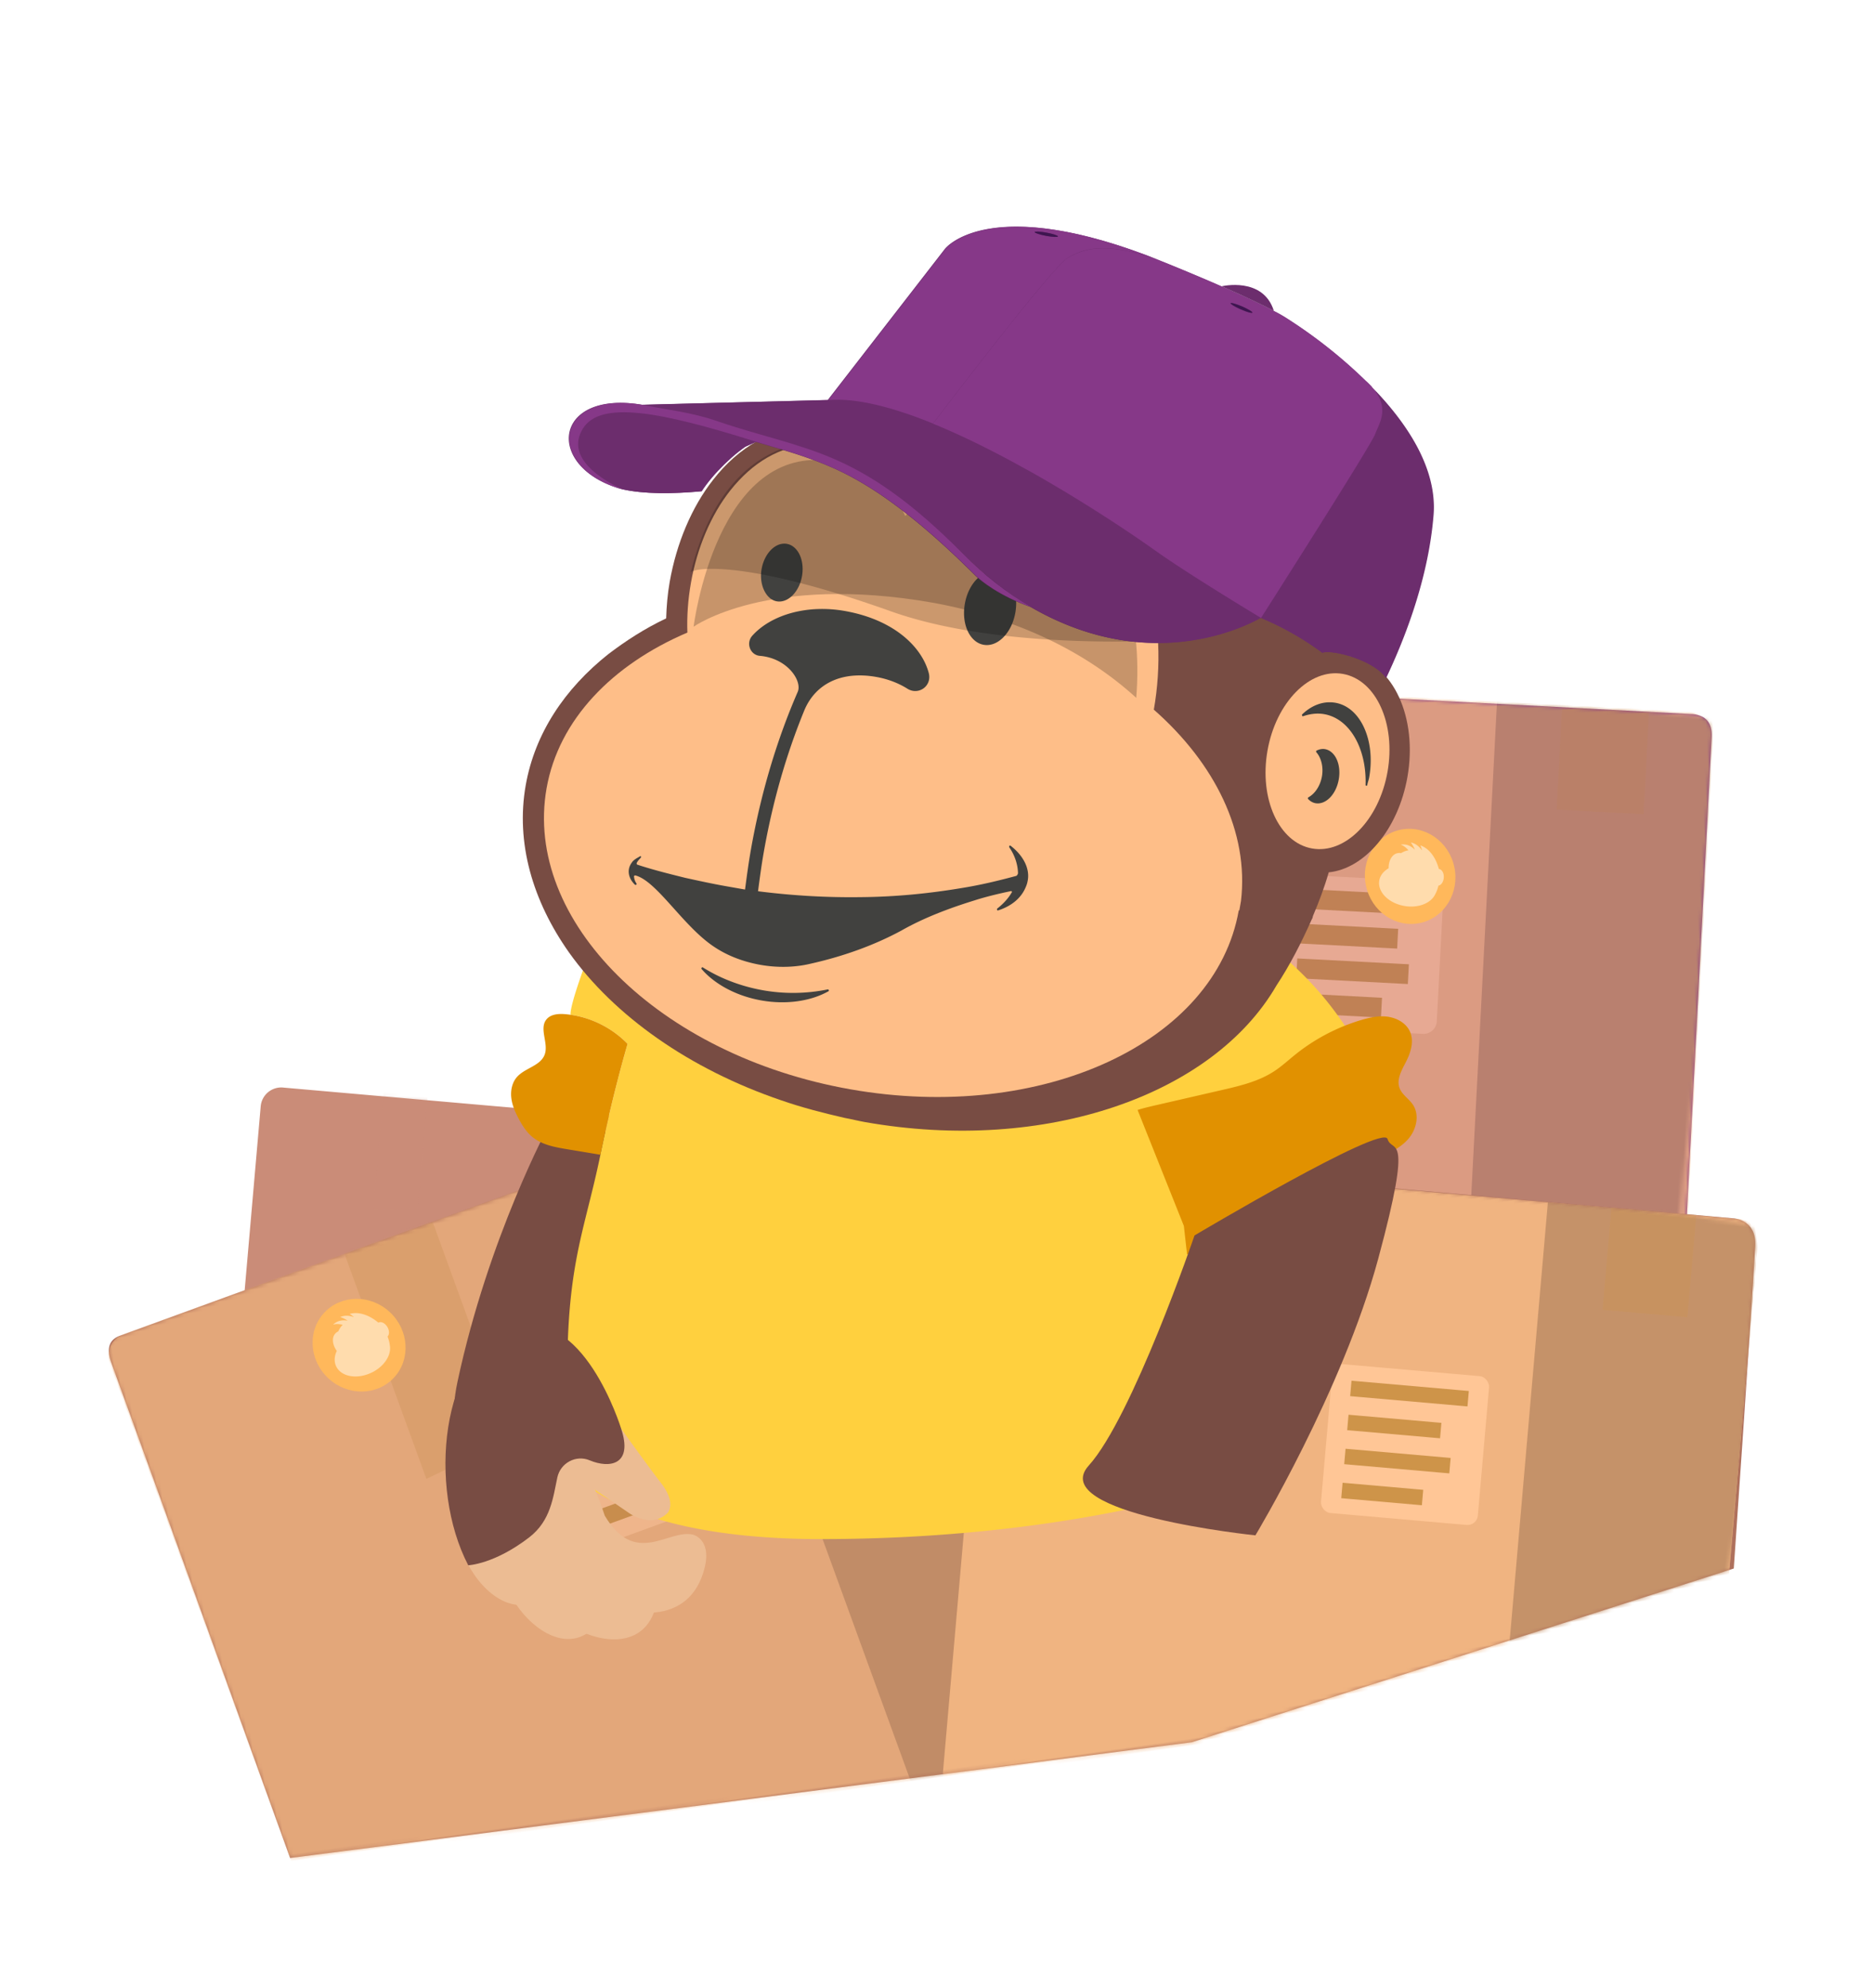 <svg xmlns="http://www.w3.org/2000/svg" xmlns:xlink="http://www.w3.org/1999/xlink" width="514.932" height="546.34" viewBox="0 0 514.932 546.34">
  <defs>
    <path id="b" d="M0 153.247L15.52 6.344c.49-4.6 2.692-6.699 6.608-6.295 3.916.403 71.597 7.53 203.042 21.38 3.557.605 5.15 2.773 4.777 6.502-.373 3.73-5.86 56.164-16.463 157.303L103.378 196 0 153.247z"/>
    <path id="d" d="M11.765 5.51l200.693.044a7.262 7.262 0 0 1 7.254 7.254l.035 165.074a7.248 7.248 0 0 1-7.248 7.255s-.002 0-.003-.003l-200.693-.043a7.262 7.262 0 0 1-7.254-7.255L4.514 12.762a7.248 7.248 0 0 1 7.248-7.254s.002 0 .003.003z"/>
    <path id="f" d="M7.987 2.794l97.732.027a5.685 5.685 0 0 1 5.678 5.677l.021 79.777a5.671 5.671 0 0 1-5.671 5.678c-.001 0-.002 0-.003-.003L8.01 93.923a5.685 5.685 0 0 1-5.677-5.677L2.312 8.469A5.671 5.671 0 0 1 7.984 2.79s.002 0 .003.003z"/>
    <path id="h" d="M5.494 76.86c-1.165-4.222-.038-6.688 3.38-7.4l214.554-57.62c3.033-.495 4.952.657 5.757 3.458.804 2.8 6.607 24.278 17.407 64.434l5.808-34c.497-3.423 2.88-4.755 7.148-3.997 4.23.752 68.783 12.201 193.66 34.35.21.037 6.294.898 5.288 8.08-1.194 8.526-5.724 37.787-13.59 87.782l-152.602 34.566-249.715 10.08C19.024 127.66 6.659 81.083 5.494 76.86z"/>
    <path id="j" d="M11.109 5.942l219.563.048a6.252 6.252 0 0 1 6.245 6.245l.04 181.179a6.24 6.24 0 0 1-6.24 6.245c-.001 0-.002 0-.003-.003l-219.563-.048a6.252 6.252 0 0 1-6.245-6.245l-.04-181.179a6.24 6.24 0 0 1 6.24-6.245s.002 0 .003.003z"/>
    <path id="l" d="M10.086 5.392l199.212.054a5.685 5.685 0 0 1 5.678 5.678l.044 164.553a5.671 5.671 0 0 1-5.671 5.678c-.001 0-.002 0-.003-.003l-199.213-.054a5.685 5.685 0 0 1-5.677-5.678L4.41 11.067a5.671 5.671 0 0 1 5.672-5.678s.002 0 .003.003z"/>
    <filter id="a" width="104.8%" height="110.7%" x="-1.2%" y="-7.1%" filterUnits="objectBoundingBox">
      <feOffset dx="4" dy="4" in="SourceAlpha" result="shadowOffsetOuter1"/>
      <feGaussianBlur in="shadowOffsetOuter1" result="shadowBlurOuter1" stdDeviation="4"/>
      <feColorMatrix in="shadowBlurOuter1" result="shadowMatrixOuter1" values="0 0 0 0 0 0 0 0 0 0 0 0 0 0 0 0 0 0 0.2 0"/>
      <feMerge>
        <feMergeNode in="shadowMatrixOuter1"/>
        <feMergeNode in="SourceGraphic"/>
      </feMerge>
    </filter>
    <filter id="n" width="138.3%" height="126.9%" x="-16.4%" y="-11.5%" filterUnits="objectBoundingBox">
      <feOffset dx="8" dy="8" in="SourceAlpha" result="shadowOffsetOuter1"/>
      <feGaussianBlur in="shadowOffsetOuter1" result="shadowBlurOuter1" stdDeviation="17"/>
      <feColorMatrix in="shadowBlurOuter1" result="shadowMatrixOuter1" values="0 0 0 0 0.174 0 0 0 0 0.12 0 0 0 0 0.277 0 0 0 0.4 0"/>
      <feMerge>
        <feMergeNode in="shadowMatrixOuter1"/>
        <feMergeNode in="SourceGraphic"/>
      </feMerge>
    </filter>
    <linearGradient id="o" x1="0%" x2="0%" y1="0%" y2="0%">
      <stop offset="0%" stop-color="#8F6A4C"/>
      <stop offset="13.24%" stop-color="#A57B58"/>
      <stop offset="39.17%" stop-color="#CC986D"/>
      <stop offset="63.13%" stop-color="#E7AD7C"/>
      <stop offset="84.17%" stop-color="#F8BA85"/>
      <stop offset="100%" stop-color="#FEBE88"/>
    </linearGradient>
  </defs>
  <g fill="none" fill-rule="evenodd" filter="url(#a)" transform="translate(.167 30)">
    <g transform="rotate(-3 1748.738 45.792)">
      <g transform="translate(231.809 73.248)">
        <mask id="c" fill="#fff">
          <use xlink:href="#b"/>
        </mask>
        <use fill="#863888" xlink:href="#b"/>
        <g mask="url(#c)" opacity=".8">
          <g transform="rotate(3 33.275 144.26)">
            <mask id="e" fill="#fff">
              <use transform="rotate(3 112.13 95.322)" xlink:href="#d"/>
            </mask>
            <use fill="#F0B481" transform="rotate(3 112.13 95.322)" xlink:href="#d"/>
            <polygon fill="#C59269" points="159.826 9.609 219.603 9.622 219.641 189.202 159.864 189.189" mask="url(#e)" transform="rotate(3 189.734 99.406)"/>
            <g fill="#CE9449" mask="url(#e)" opacity=".3" style="mix-blend-mode:multiply">
              <g transform="rotate(3 39.848 1436.18)">
                <polygon points="0 0 23.911 0 23.911 62.255 0 64.649"/>
                <rect width="23.911" height="32.325" x="107.598"/>
              </g>
            </g>
            <g mask="url(#e)">
              <g transform="rotate(3 -1005.537 2048.592)">
                <rect width="44.235" height="41.902" fill="#FFC696" rx="3.626"/>
                <g stroke-linecap="square" transform="translate(7.173 5.986)">
                  <line x1=".575" x2="29.314" y1=".599" y2=".599" stroke="#CE9449" stroke-width="5.439"/>
                  <line x1=".575" x2="22.416" y1="10.176" y2="10.176" stroke="#CE9449" stroke-width="5.439"/>
                  <line x1=".575" x2="25.865" y1="19.754" y2="19.754" stroke="#CE9449" stroke-width="5.439"/>
                  <line x1=".575" x2="18.968" y1="29.332" y2="29.332" stroke="#CE9449" stroke-width="5.439"/>
                </g>
              </g>
            </g>
          </g>
        </g>
      </g>
      <g transform="rotate(5 -1984.492 707.518)">
        <mask id="g" fill="#fff">
          <use transform="rotate(3 56.865 48.372)" xlink:href="#f"/>
        </mask>
        <use fill="#CA8C78" transform="rotate(3 56.865 48.372)" xlink:href="#f"/>
        <polygon fill="#CA8C78" points="81.039 4.876 111.34 4.884 111.365 96.013 81.064 96.005" mask="url(#g)" transform="rotate(3 96.202 50.444)"/>
        <g fill="#CA8C78" mask="url(#g)" opacity=".3" style="mix-blend-mode:multiply">
          <g transform="rotate(3 20.177 728.519)">
            <polygon points="0 0 12.12 0 12.12 31.592 0 32.807"/>
            <rect width="12.12" height="16.403" x="54.541"/>
          </g>
        </g>
        <g mask="url(#g)">
          <g transform="rotate(3 -510.296 1038.96)">
            <rect width="22.423" height="21.264" fill="#CA8C78" rx="2.838"/>
            <g stroke-linecap="square" transform="translate(3.636 3.038)">
              <line x1=".291" x2="14.859" y1=".304" y2=".304" stroke="#CA8C78" stroke-width="4.257"/>
              <line x1=".291" x2="11.363" y1="5.164" y2="5.164" stroke="#CA8C78" stroke-width="4.257"/>
              <line x1=".291" x2="13.111" y1="10.024" y2="10.024" stroke="#CA8C78" stroke-width="4.257"/>
              <line x1=".291" x2="9.615" y1="14.885" y2="14.885" stroke="#CA8C78" stroke-width="4.257"/>
            </g>
          </g>
        </g>
      </g>
      <g transform="rotate(-5 2128.557 92.935)">
        <mask id="i" fill="#fff">
          <use transform="rotate(3 231.83 114.16)" xlink:href="#h"/>
        </mask>
        <use fill="#AF715D" transform="rotate(3 231.83 114.16)" xlink:href="#h"/>
        <g mask="url(#i)" style="mix-blend-mode:luminosity">
          <g transform="rotate(3 161.626 58.795)">
            <g opacity=".8" transform="rotate(-18 219.888 45.708)">
              <mask id="k" fill="#fff">
                <use transform="rotate(3 120.911 102.799)" xlink:href="#j"/>
              </mask>
              <use fill="#F0B481" transform="rotate(3 120.911 102.799)" xlink:href="#j"/>
              <polygon fill="#C59269" points="172.341 10.363 236.799 10.377 236.842 204.043 172.383 204.029" mask="url(#k)" transform="rotate(3 204.591 107.203)"/>
              <g fill="#CE9449" mask="url(#k)" opacity=".3" style="mix-blend-mode:multiply">
                <g transform="rotate(3 42.96 1548.65)">
                  <polygon points="0 0 25.783 0 25.783 67.138 0 69.72"/>
                  <rect width="25.783" height="34.86" x="116.024"/>
                </g>
              </g>
              <g mask="url(#k)">
                <g transform="rotate(3 -1084.418 2209.022)">
                  <rect width="47.699" height="45.189" fill="#FFC696" rx="3.122"/>
                  <g stroke-linecap="square" transform="translate(7.735 6.456)">
                    <line x1=".62" x2="31.609" y1=".646" y2=".646" stroke="#CE9449" stroke-width="4.683"/>
                    <line x1=".62" x2="24.172" y1="10.975" y2="10.975" stroke="#CE9449" stroke-width="4.683"/>
                    <line x1=".62" x2="27.89" y1="21.303" y2="21.303" stroke="#CE9449" stroke-width="4.683"/>
                    <line x1=".62" x2="20.453" y1="31.632" y2="31.632" stroke="#CE9449" stroke-width="4.683"/>
                  </g>
                </g>
              </g>
            </g>
            <g transform="rotate(7 -170.21 2034.872)">
              <mask id="m" fill="#fff">
                <use transform="rotate(3 109.716 93.372)" xlink:href="#l"/>
              </mask>
              <use fill="#F0B481" transform="rotate(3 109.716 93.372)" xlink:href="#l"/>
              <polygon fill="#C59269" points="156.379 9.411 214.869 9.427 214.917 185.333 156.426 185.317" mask="url(#m)" transform="rotate(3 185.648 97.372)"/>
              <g fill="#CE9449" mask="url(#m)" opacity=".3" style="mix-blend-mode:multiply">
                <g transform="rotate(3 38.922 1405.29)">
                  <polygon points="0 0 23.396 0 23.396 60.981 0 63.327"/>
                  <rect width="23.396" height="31.663" x="105.281"/>
                </g>
              </g>
              <g mask="url(#m)">
                <g transform="rotate(3 -985.045 2004.53)">
                  <rect width="43.282" height="41.045" fill="#FFC696" rx="2.838"/>
                  <g stroke-linecap="square" transform="translate(7.019 5.864)">
                    <line x1=".562" x2="28.682" y1=".586" y2=".586" stroke="#CE9449" stroke-width="4.257"/>
                    <line x1=".562" x2="21.933" y1="9.968" y2="9.968" stroke="#CE9449" stroke-width="4.257"/>
                    <line x1=".562" x2="25.308" y1="19.35" y2="19.35" stroke="#CE9449" stroke-width="4.257"/>
                    <line x1=".562" x2="18.559" y1="28.732" y2="28.732" stroke="#CE9449" stroke-width="4.257"/>
                  </g>
                </g>
              </g>
            </g>
          </g>
        </g>
        <g mask="url(#i)">
          <g transform="rotate(-39 124.004 -48.221)">
            <ellipse cx="12.414" cy="13.094" fill="#FFB85B" rx="12.414" ry="13.094"/>
            <path fill="#FFF" fill-rule="nonzero" d="M20.615 12.77l-.054-.02c-.169-3.312-1.449-6.084-3.586-7.383-.01-.004-.036 0-.033.026.084.413.128.837.153 1.28 0 .037-.04.048-.054.018-.328-.744-.762-1.386-1.284-1.869a4.237 4.237 0 0 0-1.176-.784c-.022-.008-.03.015-.022.03a8.295 8.295 0 0 1 .626 2.025c.003.027-.04.05-.055.019-.405-.62-.905-1.132-1.49-1.498a3.668 3.668 0 0 0-.733-.355 4.23 4.23 0 0 0-1.148-.239c-.022-.008-.033.027-.012.034.31.202.606.45.865.735.313.343.575.731.81 1.161.019.02-.003.05-.025.042-.584-.034-1.172.02-2.11.33a2.238 2.238 0 0 0-.743-.18c-.754-.07-1.478.215-2.085.81-.516.501-.928 1.206-1.18 1.98a5.62 5.62 0 0 0-.185.75c-.458.14-.873.333-1.26.55-.976.575-1.708 1.406-2.05 2.454-.38 1.163-.224 2.43.343 3.63.7 1.466 2.027 2.827 3.764 3.79.38.214.791.402 1.207.578.13.048.257.106.387.154 3.505 1.273 7.015.597 8.61-1.463a9.53 9.53 0 0 0 .91-1.263.155.155 0 0 0 .033-.064c.162-.273.313-.55.45-.857.725.047 1.514-.66 1.86-1.72.39-1.197.06-2.414-.733-2.702z" opacity=".5"/>
          </g>
        </g>
      </g>
      <g transform="rotate(-9 970.024 -2241.898)">
        <ellipse cx="12.414" cy="13.094" fill="#FFB85B" rx="12.414" ry="13.094"/>
        <path fill="#FFF" fill-rule="nonzero" d="M20.615 12.77l-.054-.02c-.169-3.312-1.449-6.084-3.586-7.383-.01-.004-.036 0-.033.026.084.413.128.837.153 1.28 0 .037-.04.048-.054.018-.328-.744-.762-1.386-1.284-1.869a4.237 4.237 0 0 0-1.176-.784c-.022-.008-.03.015-.022.03a8.295 8.295 0 0 1 .626 2.025c.003.027-.04.05-.055.019-.405-.62-.905-1.132-1.49-1.498a3.668 3.668 0 0 0-.733-.355 4.23 4.23 0 0 0-1.148-.239c-.022-.008-.033.027-.012.034.31.202.606.45.865.735.313.343.575.731.81 1.161.019.02-.003.05-.025.042-.584-.034-1.172.02-2.11.33a2.238 2.238 0 0 0-.743-.18c-.754-.07-1.478.215-2.085.81-.516.501-.928 1.206-1.18 1.98a5.62 5.62 0 0 0-.185.75c-.458.14-.873.333-1.26.55-.976.575-1.708 1.406-2.05 2.454-.38 1.163-.224 2.43.343 3.63.7 1.466 2.027 2.827 3.764 3.79.38.214.791.402 1.207.578.13.048.257.106.387.154 3.505 1.273 7.015.597 8.61-1.463a9.53 9.53 0 0 0 .91-1.263.155.155 0 0 0 .033-.064c.162-.273.313-.55.45-.857.725.047 1.514-.66 1.86-1.72.39-1.197.06-2.414-.733-2.702z" opacity=".5"/>
      </g>
    </g>
    <g filter="url(#n)" transform="translate(110.296)">
      <g transform="translate(0 205.703)">
        <path fill="#784C43" d="M3.32 131.937c-8.537 39.867 43.953 2.718 43.953 2.718S59.987 65.613 59.261 65.25c-.727-.362-30.695-3.986-30.695-3.986S11.856 92.07 3.32 131.937z"/>
        <path fill="#FFD03E" d="M202.16 0s26.614 5.515 45.954 35.4c-.149.061-.302.116-.446.185-2.3 1.1-4.114 2.994-5.731 4.962a53.033 53.033 0 0 0-9.654 17.94c-.731 2.364-1.298 4.786-2.26 7.066-1.997 4.73-5.575 8.588-9.082 12.341l-12.275 13.132c-1.302 1.392-2.608 2.792-3.808 4.271l-.975-.664 8.413 65.947s-41.54 14.608-108.96 14.608c-46.52 0-64.204-12.655-70.697-20.501l-.212-.26.037-.407c.425-4.988.797-13.491 1.043-27.18l.031-1.815c.252-15.172 1.838-24.674 3.893-33.605l.23-.99c.194-.824.391-1.644.592-2.465l.242-.986c.08-.33.162-.659.244-.989l.259-1.04c1.17-4.693 2.413-9.57 3.603-15.363a411.205 411.205 0 0 1 6.426-26.781 367.55 367.55 0 0 1 1.044-3.691l-.36-.364c-4.113-4.078-9.566-6.807-15.309-7.623-.006-.041-.024-.088-.024-.127 0-3.262 4.722-15.584 4.722-15.584l.043.041c.44.43 4.22 4.127 8.182 8.035l.506.5.507.5.506.5.503.498c1.087 1.077 2.147 2.13 3.112 3.093l.652.653.057-.168c.235-.704.365-1.073.365-1.073l127.06 16.99c1.19-9.964 8.378-24.96 21.566-44.986zM29.062 148.607s.617 2.392 3.3 5.742l.064.078-.019.224c-.76 8.286-1.68 5.807-2.362 1.803l-.048-.289a61.81 61.81 0 0 1-.095-.59l-.045-.3-.067-.453-.088-.627a141.035 141.035 0 0 1-.636-5.544l-.004-.044z"/>
        <path fill="#E19100" d="M49.027 42.805a410.986 410.986 0 0 0-6.426 26.781l-9.125-1.514c-3.375-.56-6.92-1.196-9.563-3.364-1.626-1.334-2.778-3.15-3.766-5.005-.96-1.805-1.804-3.716-2.039-5.746-.234-2.03.208-4.212 1.563-5.745 2.196-2.483 6.45-3.033 7.606-6.137.476-1.279.29-2.706.05-4.123l-.103-.606c-.31-1.815-.562-3.574.54-4.939 1.168-1.448 3.302-1.604 5.157-1.449.495.042.988.1 1.48.17.009.052.02.107.038.163l-.015-.055-.022-.107c5.912.839 11.516 3.706 15.668 7.986a391.79 391.79 0 0 0-1.043 3.69zm141.256 14.468c1.824-.557 3.69-.987 5.55-1.414 5.842-1.345 11.685-2.689 17.528-4.032l1.204-.278c4.62-1.077 9.277-2.3 13.236-4.882 2.074-1.352 3.9-3.044 5.83-4.596a53.143 53.143 0 0 1 18.048-9.48c2.443-.73 5.008-1.285 7.53-.914.158.023.315.064.474.095 2.353.475 4.596 1.882 5.53 4.076 1.123 2.64.157 5.692-1.155 8.244-1.157 2.25-2.625 4.76-1.762 7.136.678 1.868 2.6 2.972 3.698 4.629 1.877 2.83.944 6.827-1.287 9.389-2.231 2.562-5.463 4-8.622 5.259-11.304 4.5-23.17 7.74-33.854 13.553-4.179 2.273-8.162 4.934-12.547 6.78-.81.342-1.597 1.41-2.388 2.563l-.366.535c-.978 1.432-1.973 2.84-3.043 3.028l-.875-7.817-9.577-23.983z"/>
        <path fill="#ECBC93" d="M61.058 168.01s2.605-2.623-1.875-8.341c-3.123-3.988-10.991-14.946-15.469-21.214a9.506 9.506 0 0 0-8.829-3.914 9.493 9.493 0 0 0-8.372 8.515l-.237 2.473a9.477 9.477 0 0 0 4.082 8.725l19.955 13.667s6.21 4.594 10.745.09"/>
        <path fill="#ECBC93" d="M67.987 173.952c-6.716-1.535-15.79 8.948-24.185-5.19-15.588-47.18-32.954 1.762-6.865 19.86 13.11 9.296 30.419 10.513 34.341-5.637 1.916-7.893-3.291-9.033-3.291-9.033"/>
        <path fill="#ECBC93" d="M55.437 186.728c-5.01-1.145-11.78 6.676-18.043-3.872-11.63-35.2-24.585 1.315-5.121 14.817 9.78 6.935 22.693 7.844 25.62-4.205 1.43-5.89-2.456-6.74-2.456-6.74"/>
        <path fill="#ECBC93" d="M42.944 189.455c-4.021-2.567-12.332 2.873-14.557-9.008.666-36.913-21.86-6.005-9.023 12.582 6.404 9.484 17.396 14.159 23.652 3.562 3.056-5.18-.072-7.136-.072-7.136"/>
        <path fill="#ECBC93" d="M28.433 181.783c-3.505-2.238-12.683 2.682-12.687-7.851-.002-8.842-19.05-5.234-7.863 10.965 5.581 8.265 15.16 12.339 20.613 3.104 2.664-4.514-.063-6.218-.063-6.218"/>
        <path fill="#784C43" d="M6.264 182.384s7.114-.247 16.754-7.658c5.968-4.588 6.582-11.094 7.746-16.481.862-3.988 5.124-6.278 8.892-4.696 5.437 2.283 12.033 1.328 8.618-8.793 0 0-10.528-34.409-30.016-27.354s-23.19 43.5-11.994 64.982m199.677-90.629s-17.094 49.973-29.071 63.218c-11.978 13.244 45.807 19.192 45.807 19.192s23.948-39.728 33.773-76.032c9.824-36.303 3.836-28.614 2.55-32.883-1.286-4.27-53.06 26.505-53.06 26.505"/>
      </g>
      <g fill-rule="nonzero" transform="rotate(10 23.811 272.164)">
        <g transform="translate(5.006 20.623)">
          <path fill="#784C43" d="M217.503 80.609h-.783c-16.129-40.069-44.315-68.51-77.355-74.952 2.505 5.185 4.854 10.213 7.046 15.556.157.471-.313.786-.626.471-7.36-7.7-15.66-13.67-24.428-17.284-5.95-2.514-12.058-3.929-18.478-4.4 1.723 2.357 3.445 4.243 5.168 6.285 4.228 4.871 7.83 10.371 11.274 16.342.157.314-.313.786-.626.471-7.83-5.813-16.442-9.899-25.524-11.784-3.602-.786-7.203-1.1-10.962-1.1-5.324 0-6.107 5.5-1.565 7.856 5.48 2.829 10.491 6.443 15.345 10.685-7.83 2.829-15.189 6.128-25.994 14.142-3.601-.157-7.203.157-10.334 1.1-10.022 2.514-18.165 9.27-23.489 19.327-4.54 8.485-6.89 19.013-6.89 29.698 0 3.457.313 6.757.783 10.057-5.324 3.77-9.865 8.013-13.936 12.413C5.95 126.962 0 140.476 0 154.932c0 16.028 7.36 30.955 19.73 43.212 15.19 14.927 38.052 25.77 64.515 29.855 5.794.943 11.9 1.414 18.008 1.728 1.879 0 3.758.157 5.637.157 50.579 0 93.014-24.04 104.915-56.567 2.662-6.128 4.698-12.728 6.42-19.642.157-.314.157-.628.157-.942.94-4.086 1.722-8.171 2.192-12.571 9.552-2.671 16.755-14.928 16.755-29.54 0-16.5-9.239-30.013-20.826-30.013z"/>
          <path fill="#FEBE88" d="M199.182 154.618v-2.514c-1.096-19.013-13.623-35.983-32.727-47.611 0-23.727-10.335-51.854-35.703-58.139-13.153-3.3-31.474 0-40.243 11.314-4.385-6.286-13.31-9.586-21.923-9.586-2.505 0-5.167.315-7.516.943-8.456 2.043-15.033 7.7-19.73 16.342-4.072 7.542-6.264 17.127-6.264 26.87 0 4.714.47 9.27 1.41 13.67-18.791 12.256-30.692 29.698-30.692 48.868 0 36.926 43.219 66.939 96.616 66.939s96.615-30.013 96.615-66.939c.157 0 .157-.157.157-.157z"/>
          <path fill="url(#o)" d="M161.13 102.136c-2.035-21.527-11.43-43.526-32.57-49.182-12.214-3.3-30.378-.315-38.678 10.999-4.54-7.071-11.9-11.314-21.922-11.314-32.727 0-30.065 51.383-30.065 51.383s17.538-17.914 63.732-17.914c23.175.158 43.375 5.814 59.504 16.028z"/>
          <ellipse cx="215.937" cy="110.15" fill="#FEBE88" rx="16.755" ry="24.355"/>
          <path fill="#41413F" d="M214.684 107.007c-.783 0-1.566.314-2.192.786-.157.157-.157.314 0 .471 1.566 1.257 2.662 3.614 2.662 6.285 0 2.672-1.096 5.029-2.662 6.286-.157.157-.157.314 0 .471.626.471 1.41.786 2.192.786 2.819 0 5.168-3.3 5.168-7.543 0-4.242-2.35-7.542-5.168-7.542zm.627-13.042c-3.289 0-6.264 1.729-8.456 4.714-.157.157.156.629.313.471 1.722-.942 3.601-1.57 5.637-1.57 7.203 0 13.154 7.384 14.563 17.127 0 .314.47.314.47 0 0-.786.156-1.415.156-2.2 0-10.214-5.637-18.542-12.683-18.542zm-81.114 54.21c-.313-.156-.47.158-.313.472 1.88 1.886 3.132 4.243 3.602 6.6a1.2 1.2 0 0 1-.314.785c-4.697 2.2-9.395 4.243-14.406 5.971-8.456 2.986-17.381 5.5-26.777 7.228-9.082 1.729-18.32 2.829-28.03 3.3-.156-3.614-.312-7.228-.312-10.842 0-13.985 1.409-27.498 4.228-40.383 1.722-7.542 7.986-12.413 17.85-12.413 3.29 0 6.42.628 9.083 1.728 3.288 1.257 6.42-1.886 5.01-5.185-2.974-6.6-11.587-12.728-25.21-12.885-10.961-.157-20.357 4.557-24.428 11.156-1.41 2.357.47 5.343 3.132 5.028 7.516-.628 12.527 4.714 11.9 7.857-3.444 14.3-5.167 29.541-5.167 45.097 0 3.614.157 7.385.313 11h-5.324c-3.758 0-7.673-.158-11.43-.315-4.542-.314-9.083-.628-13.467-1.257-.314 0-.47-.314-.314-.629.157-.47.47-.942.783-1.414.157-.314-.156-.628-.313-.314-.783.629-1.566 1.257-1.879 2.043-.313.628-.47 1.257-.47 1.885 0 1.572.94 2.986 2.35 3.929.312.157.625-.158.312-.472-.47-.471-.783-1.1-.94-1.728 0-.157.157-.315.314-.315 6.107.472 15.346 11.471 24.741 15.557 3.915 1.728 8.456 2.67 13.467 2.67 4.697 0 9.239-.942 12.997-2.513 8.769-3.614 16.755-8.171 23.488-13.514 5.324-4.4 11.588-8.17 18.321-11.627 2.975-1.572 6.264-2.986 9.395-4.243.157-.157.47.157.314.314-.627 1.729-1.723 3.457-3.132 5.028-.157.158 0 .629.313.472 3.288-1.729 5.48-4.243 6.264-7.228.156-.629.313-1.257.313-2.043.156-3.457-2.35-6.757-6.264-8.8zm-16.911-53.11c3.914 0 7.046-4.557 7.046-10.214 0-5.656-3.132-10.213-7.046-10.213-3.915 0-7.047 4.557-7.047 10.213 0 5.657 3.132 10.214 7.047 10.214zM59.19 93.179c3.132 0 5.637-3.614 5.637-8.013 0-4.4-2.505-8.014-5.637-8.014-3.132 0-5.637 3.614-5.637 8.014 0 4.4 2.662 8.013 5.637 8.013zm32.257 102.608a47.556 47.556 0 0 1-17.381 3.3c-6.42 0-12.37-1.258-17.382-3.3-.313-.157-.47.314-.313.471 4.228 3.457 10.648 5.657 17.695 5.657 7.046 0 13.467-2.2 17.694-5.657.314-.157 0-.628-.313-.471z"/>
        </g>
        <path fill="#6C2D6D" d="M92.904 10.41s9.045-17.593 59.157-7.037a63.17 63.17 0 0 0-4.095-.625c1.284.17 2.647.388 4.095.657l.545.111c2.037.43 3.961.86 5.79 1.258 4.2.94 7.873 1.783 11.048 2.564 7.521 1.799 12.348 3.2 15.33 4.155 1.476.43 2.92.956 4.33 1.56a135.248 135.248 0 0 1 24.087 13.073c.625.398 1.202.796 1.764 1.21.196.158.383.317.562.475 10.818 7.878 21.106 18.623 22.257 31.417 1.732 18.74-2.534 36.94-5.052 46.174-4.522-4.41-16.372-5.063-18.425-3.726a79.993 79.993 0 0 0-18.361-6.512l.019.009-.024-.002c-1.105.796-25.294 21.744-62.744 8.05a92.16 92.16 0 0 1-20.767-11.082c-.94-.65-1.863-1.28-2.771-1.89.898.617 1.81 1.252 2.739 1.906 6.398 4.601 13.406 8.311 20.799 11.066-9.205-1.545-14.93-4.777-16.485-5.875-20.142-14.06-33.435-19.792-43.618-22.307-8.665-2.132-15.72-2.568-22.23-3.357-1.227.833-2.855 1.858-3.06 2.162-.095.192-5.492 5.487-9.3 13.773-7.842 2.134-15.571 3.535-21.585 3.232a43.304 43.304 0 0 1-3.039-.923c1.076.384 2.114.694 3.04.94-22.037-2.112-23.542-23.657 1.458-23.817a.205.205 0 0 1-.031-.003L68.4 56.887l24.503-46.476z"/>
        <path fill="#000" d="M95.544 111.053c35.66 6.026 85.506-7.529 85.506-7.529-3.895-3.628-11.01-15.968-14.874-20.204-9.504-10.47-24.249-16.991-38.481-17.007-8.062 0-15.435 2.126-21.3 6.122a31.374 31.374 0 0 0-7.79 7.528 18.486 18.486 0 0 0-2.74-3.82c-4.376-4.763-11.236-7.336-19.138-7.336-7.629.031-12.443-.624-18.758 3.628-3.237 2.19-16.607 10.007-18.423 37.65 0-.863 11.634-6.529 55.998.968z" opacity=".2"/>
        <g transform="translate(.153 .002)">
          <path fill="#6C2D6D" d="M133.187 103.22a92.16 92.16 0 0 1-20.767-11.08C78.135 68.415 64.73 71.886 39.151 67.858c-7.184-1.13-15.234.08-20.814-.812L68.4 56.887c7.505-2.022 18.057-1.098 29.474 1.354 25.321 5.43 54.972 18.422 65.395 23.342 8.387 3.98 22.13 9.473 32.698 13.565-.305.08-24.68 22.005-62.781 8.073z"/>
          <path fill="#6C2D6D" d="M47.795 73.844c.32-.477 4.137-2.722 4.426-3.232-26.267-3.375-45.607-2.818-48.926 5.716-3.416 8.773 7.841 12.993 13.614 14.521 6.014.303 13.743-1.098 21.585-3.232C40.69 82.38 45.63 75.47 49.735 72.093c.978-1.91-2.036 1.943-1.94 1.751z"/>
          <path fill="#863888" d="M50.184 71.52c-26.732-3.471-43.538-3.726-46.89 4.856-3.43 8.741 7.842 12.96 13.615 14.49-22.434-2.15-23.589-24.441 2.839-23.804 5.66.143 12.187-.335 19.371.796 25.578 4.028 39.096.207 73.269 24.297 6.398 4.601 13.406 8.311 20.799 11.066-9.205-1.545-14.93-4.777-16.485-5.875-20.142-14.06-33.435-19.792-43.618-22.307-9.125-2.245-16.1-2.643-22.9-3.52z"/>
          <path fill="#6C2D6D" d="M232.722 105.402c2.518-9.235 6.784-27.434 5.052-46.174-1.17-13.008-11.787-23.9-22.803-31.813 6.141 4.889 3.544 9.665 3.11 12.5-.48 3.072-22.145 55.25-22.145 55.25a79.993 79.993 0 0 1 18.361 6.511c2.053-1.337 13.903-.684 18.425 3.726z"/>
          <path fill="#863888" d="M214.987 27.431c6.141 4.889 3.544 9.665 3.11 12.5-.48 3.072-22.145 55.25-22.145 55.25-10.568-4.093-24.295-9.57-32.698-13.567-10.423-4.92-40.058-17.896-65.379-23.341 0 0 24.728-48.117 28.593-51.302 3.463-2.818 8.787-6.687 25.593-3.566l.545.111c2.037.43 3.961.86 5.79 1.258 4.2.94 7.873 1.783 11.048 2.564 7.521 1.799 12.348 3.2 15.33 4.155 1.476.43 2.92.956 4.33 1.56a135.248 135.248 0 0 1 24.087 13.073h.048c.577.398 1.154.796 1.716 1.21l.032.095zM179.034 12.99c.08-.239-1.267-.764-3.015-1.178-1.748-.414-3.223-.573-3.32-.35-.08.238 1.267.764 3.015 1.178 1.764.43 3.24.589 3.32.35z"/>
          <path fill="#6C2D6D" d="M184.79 11.493c-2.982-.955-7.793-2.34-15.33-4.171 0 0 10.76-4.681 15.33 4.171z"/>
          <path fill="#3E1550" d="M176.035 11.812c1.748.43 3.095.955 3.015 1.178-.08.239-1.572.08-3.32-.35-1.748-.43-3.095-.956-3.014-1.179.08-.222 1.555-.063 3.32.35z"/>
          <path fill="#863888" d="M152.061 3.373c-16.806-3.105-22.13.7-25.593 3.567-3.865 3.168-28.593 51.3-28.593 51.3-11.433-2.451-21.953-3.375-29.474-1.353l24.503-46.476s9.045-17.594 59.157-7.038zm-29.266-1.735c0-.24-1.49-.462-3.287-.478-1.796-.016-3.255.175-3.24.414.017.239 1.492.462 3.288.478 1.796.015 3.255-.176 3.24-.414z"/>
          <path fill="#3E1550" d="M119.492 1.16c1.796 0 3.287.239 3.287.478 0 .238-1.41.43-3.239.414-1.828-.016-3.287-.24-3.287-.478 0-.239 1.443-.43 3.239-.414z"/>
        </g>
      </g>
    </g>
  </g>
</svg>

